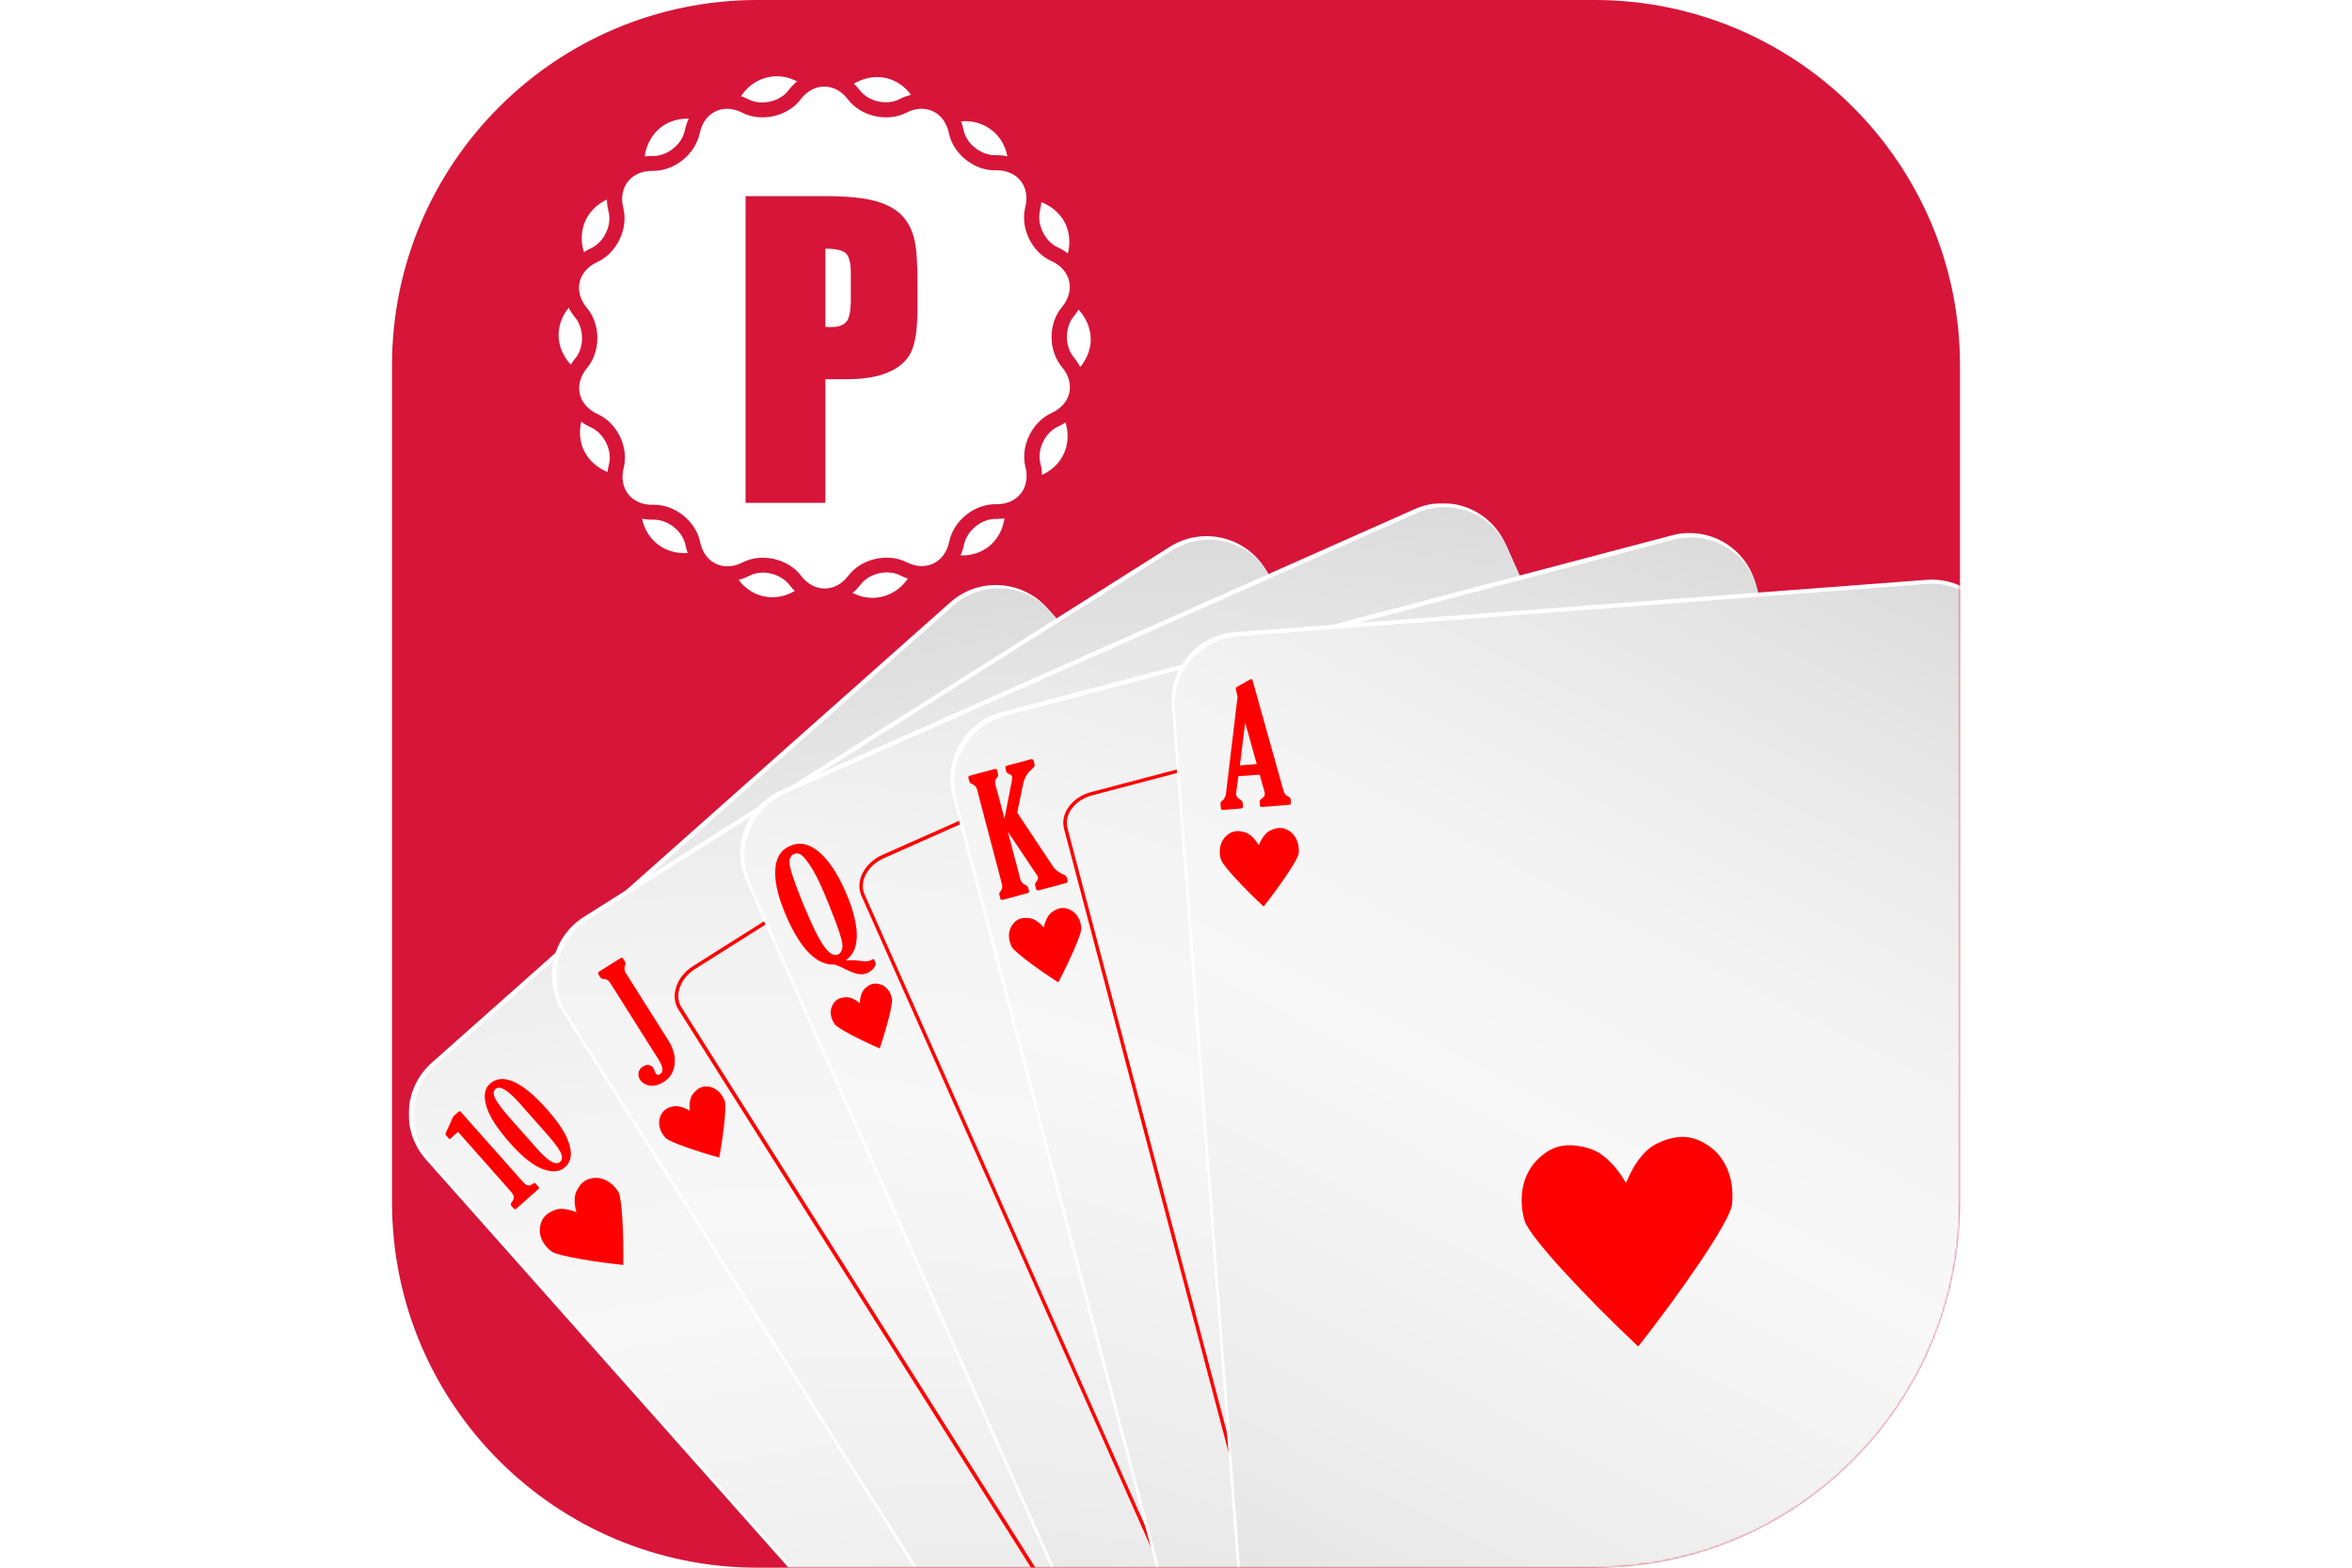 <?xml version="1.0" encoding="utf-8"?>
<!-- Generator: Adobe Illustrator 26.5.0, SVG Export Plug-In . SVG Version: 6.00 Build 0)  -->
<svg xmlns="http://www.w3.org/2000/svg" xmlns:xlink="http://www.w3.org/1999/xlink" version="1.1" id="Слой_1" x="0px" y="0px" viewBox="0 0 800 800" style="enable-background:new 0 0 800 800;" xml:space="preserve" width="150" height="100">
<style type="text/css">
	.st0{fill:#D61539;}
	.st1{filter:url(#Adobe_OpacityMaskFilter);}
	.st2{fill:#FFFFFF;}
	.st3{mask:url(#SVGID_1_);}
	.st4{fill:url(#SVGID_00000128448055904114842060000007462217107320380332_);}
	.st5{fill:#FF0000;}
	.st6{opacity:0.5;}
	.st7{fill:#5B5B5B;}
	.st8{fill:url(#SVGID_00000147914512267749250230000011665082235023073983_);}
	.st9{fill:#626262;}
	.st10{fill:url(#SVGID_00000090992321762412679850000005445751965884049807_);}
	.st11{fill:url(#SVGID_00000000913546971016054980000003987543396628612494_);}
	.st12{fill:url(#SVGID_00000080189048263897454920000017802381612620674997_);}
	.st13{clip-path:url(#SVGID_00000026854146234039554560000015916117631787294861_);}
</style>
<path class="st0" d="M613.5,800h-427C83.5,800,0,716.5,0,613.5v-427C0,83.5,83.5,0,186.5,0h426.9C716.5,0,800,83.5,800,186.5v426.9  C800,716.5,716.5,800,613.5,800z"/>
<defs>
	<filter id="Adobe_OpacityMaskFilter" filterUnits="userSpaceOnUse" x="8.5" y="256.8" width="856" height="781">
		<feColorMatrix type="matrix" values="1 0 0 0 0  0 1 0 0 0  0 0 1 0 0  0 0 0 1 0"/>
	</filter>
</defs>
<mask maskUnits="userSpaceOnUse" x="8.5" y="256.8" width="856" height="781" id="SVGID_1_">
	<g class="st1">
		<path class="st2" d="M613.5,800h-427C83.5,800,0,716.5,0,613.5v-427C0,83.5,83.5,0,186.5,0h426.9C716.5,0,800,83.5,800,186.5    v426.9C800,716.5,716.5,800,613.5,800z"/>
	</g>
</mask>
<g class="st3">
	<g>
		<g>
			<g>
				<g>
					<path class="st2" d="M719.9,744.5c12.9,14.5,11.5,36.7-2.9,49.5l-264.5,234.9c-14.5,12.9-36.7,11.6-49.5-2.9L17.4,591.8       c-12.9-14.5-11.6-36.6,2.9-49.5l264.5-234.9c14.5-12.9,36.7-11.5,49.5,2.9L719.9,744.5z"/>
					
						<linearGradient id="SVGID_00000101793904265506241240000000029378073193432193_" gradientUnits="userSpaceOnUse" x1="85.58" y1="-98.654" x2="489.797" y2="558.689" gradientTransform="matrix(0.748 -0.664 -0.664 -0.748 307.596 1031.852)">
						<stop offset="0" style="stop-color:#D9D9D9"/>
						<stop offset="0.287" style="stop-color:#ECECEC"/>
						<stop offset="0.543" style="stop-color:#F8F8F8"/>
						<stop offset="0.703" style="stop-color:#F3F3F3"/>
						<stop offset="0.883" style="stop-color:#E6E6E6"/>
						<stop offset="1" style="stop-color:#D9D9D9"/>
					</linearGradient>
					<path style="fill:url(#SVGID_00000101793904265506241240000000029378073193432193_);" d="M720,744.6       c12.8,14.4,11.5,36.5-2.9,49.3L453.5,1028c-14.4,12.8-36.5,11.5-49.3-3L19.8,592.4C7,577.9,8.3,555.8,22.8,543l263.6-234       c14.4-12.8,36.5-11.5,49.3,2.9L720,744.6z"/>
					<g>
						<g>
							<path class="st5" d="M650.6,756.8c-1-1.1-1.9-1.7-2.7-1.8s-1.7,0.1-2.7,0.7c-0.8,0.5-1.4,0.5-1.9-0.1l-1.3-1.4         c-0.3-0.4-0.3-0.8,0.1-1.2l11.3-10c0.4-0.3,0.7-0.3,1.1,0.1l1.4,1.6c0.4,0.4,0.4,0.9-0.1,1.4c-0.9,0.9-1.3,1.8-1.2,2.6         s0.7,1.8,1.7,2.9L688,787c0.4,0.4,0.3,0.8-0.1,1.1l-2.1,1.8c-0.4,0.3-1,0.6-1.8,0.9l-7.9,2.5c-0.4,0.1-0.8,0-1.1-0.3         l-1.4-1.6c-0.3-0.3-0.3-0.6,0.1-0.9l3.8-3.4L650.6,756.8z"/>
							<path class="st5" d="M692.4,774.5c-5-2.1-10.8-6.8-17.5-14.4c-6-6.8-9.7-12.7-11-17.9c-1.3-5.1-0.6-8.9,2.2-11.4         c2.9-2.6,6.8-2.9,11.7-0.8c4.9,2.1,10.4,6.7,16.8,13.8c6.2,7,10.2,13.1,11.8,18.3c1.6,5.1,0.8,9.1-2.4,11.9         C701.2,776.3,697.3,776.5,692.4,774.5z M682.7,743.1c-4.4-4.9-7.5-8-9.5-9.2s-3.6-1.3-4.7-0.3c-2.2,1.9-0.4,6,5.2,12.4         l14.7,16.6c2.8,3.2,5.4,5.6,7.7,7.4c2.3,1.7,4.1,2,5.4,0.9c2.2-1.9,0.2-6.3-5.9-13.2L682.7,743.1z"/>
						</g>
						<g>
							<path class="st5" d="M662.4,715.3c-0.8,4-2.8,6.4-7.4,8.2c-4.7,1.8-10.9-1.1-10.9-1.1v0.1H644c0,0,2.1,6.6-0.2,11s-5,6-9,6.3         c-5.4,0.4-9.8-3.1-12.3-7.3c-1.8-3.5-2.7-21.6-2.5-37h0.1v-0.1c15.3,1.5,33.1,4.5,36.4,6.8         C660.5,705.2,663.4,710,662.4,715.3z"/>
						</g>
					</g>
					<g>
						<g>
							<path class="st5" d="M33.7,577.6l-3.8,3.4c-0.3,0.3-0.7,0.3-0.9,0l-1.4-1.6c-0.3-0.3-0.4-0.7-0.2-1.1l3.4-7.6         c0.3-0.8,0.7-1.3,1.1-1.6l2.1-1.8c0.4-0.3,0.8-0.3,1.1,0.1l31.5,35.5c1,1.2,1.9,1.9,2.7,2c0.8,0.2,1.7-0.1,2.7-0.9         c0.6-0.4,1-0.4,1.4,0.1l1.4,1.6c0.3,0.4,0.3,0.7-0.1,1.1l-11.3,10c-0.4,0.4-0.8,0.4-1.2,0l-1.3-1.4c-0.5-0.5-0.4-1.1,0.2-1.9         c0.7-0.9,1.1-1.8,1-2.6c0-0.8-0.5-1.7-1.5-2.9L33.7,577.6z"/>
							<path class="st5" d="M50,553c3.2-2.8,7.2-3.1,12.1-1c4.9,2.2,10.5,6.8,16.7,13.8c6.4,7.1,10.3,13.2,11.7,18.3         c1.5,5,0.8,8.9-2.2,11.5c-2.8,2.5-6.7,2.8-11.6,0.9c-4.9-1.9-10.4-6.3-16.4-13.1c-6.7-7.6-10.8-13.9-12.2-19.1         C46.6,559.2,47.3,555.4,50,553z M65.2,563.1c-6.1-6.9-10.2-9.3-12.4-7.4c-1.3,1.2-1.2,3,0.2,5.5c1.5,2.5,3.6,5.3,6.4,8.5         l14.7,16.6c5.6,6.3,9.5,8.6,11.7,6.6c1.1-1,1.2-2.6,0.3-4.7c-1-2.1-3.6-5.6-8-10.5L65.2,563.1z"/>
						</g>
						<g>
							<path class="st5" d="M103.3,601.1c-4,0.3-6.7,2-9,6.4c-2.4,4.4-0.2,11-0.2,11H94v0.1c0,0-6.3-2.9-11-1.1         c-4.6,1.8-6.6,4.2-7.4,8.2c-1,5.3,1.9,10.1,5.9,13c3.3,2.2,21.1,5.2,36.4,6.8v-0.1h0.1c0.2-15.4-0.6-33.4-2.4-37         C113.1,604.2,108.7,600.8,103.3,601.1z"/>
						</g>
					</g>
					<g>
						<path class="st5" d="M370.7,604.6c-9.4,0.7-15.6,4.6-21,14.7c-5.5,10.3-0.6,25.6-0.6,25.6s-0.1,0-0.3,0c0,0.2,0,0.3,0,0.3        s-14.6-6.7-25.5-2.5c-10.7,4.2-15.4,9.9-17.1,19.1c-2.3,12.3,4.5,23.5,13.6,30.3c7.7,5.2,49.1,12.1,84.7,15.8c0,0,0-0.2,0-0.3        c0.1,0,0.2,0,0.2,0c0.6-35.8-1.4-77.7-5.6-86C393.5,611.8,383.3,603.7,370.7,604.6z"/>
					</g>
				</g>
			</g>
			<g>
				<g>
					<g class="st6">
						<path class="st7" d="M750.5,778.7c10.2,16.2,5.5,37.5-10.6,47.6L446,1012c-16.1,10.2-37.4,5.3-47.6-10.9l-306-484.5        C82.2,500.5,87,479.1,103,469l293.8-185.6c16.1-10.2,37.4-5.3,47.6,10.9L750.5,778.7z"/>
					</g>
				</g>
				<g>
					<path class="st2" d="M755.4,780.9c10.4,16.4,5.5,38-10.9,48.4l-299,188.9c-16.4,10.3-38.1,5.4-48.4-10.9L87,516.3       c-10.3-16.4-5.5-38.1,10.9-48.4l299-188.9c16.4-10.3,38-5.4,48.4,10.9L755.4,780.9z"/>
					
						<linearGradient id="SVGID_00000152265770400053595400000013483300312531619474_" gradientUnits="userSpaceOnUse" x1="149.907" y1="-125.103" x2="554.081" y2="532.171" gradientTransform="matrix(0.846 -0.534 -0.534 -0.846 233.501 1009.594)">
						<stop offset="0" style="stop-color:#D9D9D9"/>
						<stop offset="0.287" style="stop-color:#ECECEC"/>
						<stop offset="0.543" style="stop-color:#F8F8F8"/>
						<stop offset="0.703" style="stop-color:#F3F3F3"/>
						<stop offset="0.883" style="stop-color:#E6E6E6"/>
						<stop offset="1" style="stop-color:#D9D9D9"/>
					</linearGradient>
					<path style="fill:url(#SVGID_00000152265770400053595400000013483300312531619474_);" d="M755.5,781       c10.3,16.3,5.4,37.9-10.9,48.2l-298,188.2c-16.3,10.3-37.9,5.4-48.2-10.9L89.3,517.3c-10.3-16.3-5.4-37.9,10.9-48.2l298-188.3       c16.3-10.3,37.9-5.4,48.2,10.9L755.5,781z"/>
					<g>
						<path class="st5" d="M135.5,539.9l-24.3-38.5c-0.8-1.2-1.8-1.8-3.1-1.8c-0.8,0-1.4-0.3-1.8-0.9l-1-1.5c-0.3-0.5-0.2-1,0.4-1.4        l11-6.9c0.5-0.3,0.9-0.2,1.2,0.3l1,1.6c0.3,0.5,0.3,1.2,0,2c-0.5,1.2-0.4,2.4,0.3,3.6l21.6,34.2c2.8,4.4,3.9,8.6,3.4,12.6        s-2.4,7-5.7,9c-2.4,1.5-4.8,2.1-7,1.8c-2.2-0.4-3.9-1.4-5-3.1c-0.7-1.1-0.9-2.3-0.7-3.6c0.3-1.3,1-2.3,2.3-3.1        c1-0.6,2-0.9,3-0.7s1.8,0.7,2.3,1.6c0.2,0.4,0.5,0.9,0.7,1.7c0.2,0.4,0.3,0.7,0.4,0.9c0.6,0.9,1.4,1.1,2.3,0.4        C138.8,546.9,138.3,544.2,135.5,539.9z"/>
						<g>
							<path class="st5" d="M161.3,554.5c-3.1-0.3-5.4,0.7-7.8,3.8c-2.4,3.1-1.6,8.4-1.6,8.4h-0.1v0.1c0,0-4.5-3-8.3-2.2         s-5.6,2.4-6.7,5.4c-1.4,4,0.2,8,2.9,10.8c2.3,2.1,15.6,6.7,27.2,9.9v-0.1h0.1c2.1-11.8,3.8-25.9,2.8-28.8         C168.4,558.2,165.5,554.9,161.3,554.5z"/>
						</g>
					</g>
					<g>
						<path class="st5" d="M702.9,753.8c-1,0.6-1.2,1.4-0.6,2.3c0.1,0.2,0.3,0.4,0.6,0.7c0.6,0.6,0.9,1,1.2,1.4        c0.6,0.9,0.7,1.8,0.4,2.8s-0.9,1.8-1.9,2.4c-1.2,0.8-2.5,1-3.8,0.7s-2.2-1-3-2.1c-1.1-1.7-1.3-3.6-0.7-5.8        c0.6-2.1,2.2-4,4.6-5.5c3.2-2,6.8-2.5,10.6-1.3s7.1,4,9.9,8.4l21.6,34.2c0.8,1.2,1.8,1.8,3.1,1.8c0.8,0.1,1.4,0.3,1.8,0.9        l1,1.6c0.3,0.5,0.2,0.9-0.3,1.2l-11,6.9c-0.6,0.4-1.1,0.3-1.4-0.2l-1-1.6c-0.4-0.6-0.4-1.2,0-2c0.5-1.2,0.4-2.4-0.3-3.6        l-24.3-38.5C706.7,754.4,704.5,752.8,702.9,753.8z"/>
						<g>
							<path class="st5" d="M707.3,729.2c-1.1,2.9-2.9,4.6-6.7,5.4c-3.8,0.8-8.3-2.2-8.3-2.2s0,0,0,0.1h-0.1c0,0,0.8,5.4-1.6,8.5         c-2.3,3.1-4.6,4-7.8,3.8c-4.2-0.4-7.2-3.6-8.5-7.2c-0.9-3,0.7-17,2.8-28.8h0.1v-0.1c11.6,3.2,24.9,7.7,27.2,9.9         C707.1,721.2,708.7,725.2,707.3,729.2z"/>
						</g>
					</g>
					<g>
						<path class="st5" d="M433.6,586.2c-9.3-0.9-16.1,2-23.1,11.1c-7.1,9.3-4.7,25.2-4.7,25.2s-0.1,0-0.3-0.1c0,0.2,0,0.3,0,0.3        s-13.3-9-24.7-6.6c-11.3,2.4-16.8,7.3-20,16.1c-4.3,11.8,0.6,23.9,8.5,32.1c6.8,6.4,46.5,19.9,81,29.4c0-0.1,0-0.2,0-0.2        c0.1-0.1,0.2,0,0.3,0c6.3-35.2,11.2-77,8.3-85.8C454.9,597,446.1,587.4,433.6,586.2z"/>
					</g>
				</g>
				<g>
					<path class="st5" d="M688.7,804.2L446.7,957c-8.4,5.3-18.8,4.1-23.2-2.7L146.1,515.1c-4.3-6.8-1-16.8,7.5-22.1l242-152.8       c8.4-5.3,18.8-4.1,23.2,2.7l277.4,439.2C700.6,789,697.2,798.9,688.7,804.2z M154.6,494.5c-7.6,4.8-10.7,13.6-6.9,19.6       l277.4,439.2c3.8,6,13.1,7,20.7,2.2l242-152.9c7.6-4.8,10.7-13.6,6.9-19.6L417.3,343.9c-3.8-6-13.1-7-20.7-2.2L154.6,494.5z"/>
				</g>
			</g>
			<g>
				<g>
					<g class="st6">
						<path class="st9" d="M801.1,809.7c7.8,17.6,0.1,38.2-17.3,45.9L466.2,996.7c-17.4,7.7-37.8-0.3-45.6-18L185.9,450.3        c-7.8-17.6-0.1-38.2,17.3-45.9l317.6-141.1c17.4-7.7,37.8,0.3,45.6,18L801.1,809.7z"/>
					</g>
				</g>
				<g>
					<path class="st2" d="M803.8,808.4c7.9,17.7-0.1,38.4-17.8,46.3L462.7,998.3c-17.7,7.9-38.4-0.1-46.3-17.8L180.7,449.7       c-7.9-17.7,0.1-38.4,17.8-46.3l323.3-143.6c17.7-7.9,38.4,0.1,46.3,17.8L803.8,808.4z"/>
					
						<linearGradient id="SVGID_00000127037586449731563850000004389612259464513962_" gradientUnits="userSpaceOnUse" x1="232.021" y1="-135.737" x2="636.22" y2="521.578" gradientTransform="matrix(0.914 -0.406 -0.406 -0.914 174.921 982.635)">
						<stop offset="0" style="stop-color:#D9D9D9"/>
						<stop offset="0.287" style="stop-color:#ECECEC"/>
						<stop offset="0.543" style="stop-color:#F8F8F8"/>
						<stop offset="0.703" style="stop-color:#F3F3F3"/>
						<stop offset="0.883" style="stop-color:#E6E6E6"/>
						<stop offset="1" style="stop-color:#D9D9D9"/>
					</linearGradient>
					<path style="fill:url(#SVGID_00000127037586449731563850000004389612259464513962_);" d="M803.9,808.5       c7.8,17.6-0.1,38.3-17.8,46.2L463.9,997.8c-17.6,7.8-38.3-0.1-46.1-17.8L182.9,451.1c-7.8-17.6,0.1-38.3,17.8-46.2l322.2-143.1       c17.6-7.8,38.3,0.1,46.2,17.8L803.9,808.5z"/>
					<g>
						<path class="st5" d="M756,764.2c1.2-3.9,2.9-6.4,5.3-7.5c1.4-0.6,2.8-0.8,4.2-0.7c1.5,0.1,2.3,0.5,2.6,1.1l0.7,1.6        c0.1,0.3,0,0.5-0.2,0.6c-0.1,0-0.2,0.1-0.5,0.2c-0.5,0.1-0.8,0.3-1,0.4c-1.1,0.5-2.2,1.5-3.2,3.2c-1.5,2.3-3.2,4.4-5.1,6.1        c2.2-0.4,4.2-0.4,6.1,0.1c1.9,0.5,4,1.6,6.2,3.5c2.2,1.8,4.5,4.5,6.9,7.9c2.3,3.4,4.6,7.6,6.8,12.6c4.1,9.3,6,17.1,5.7,23.4        c-0.3,6.4-2.8,10.6-7.7,12.8c-4.8,2.1-9.7,1.2-14.6-3c-4.9-4.1-9.5-10.9-13.7-20.4c-7.3-16.4-7.8-27.8-1.4-34.1        C753.9,770.8,754.8,768.2,756,764.2z M756.2,780.4c0.4,3.4,2.2,8.6,5.3,15.6c2.5,5.6,5.1,11,7.7,16.1        c2.6,5.1,4.6,8.5,5.8,10.1s2.3,2.6,3.4,3c1,0.4,2,0.3,2.9-0.1c1.1-0.5,1.8-1.3,2.1-2.5s0-3.5-0.7-6.9        c-0.8-3.4-2.3-7.5-4.4-12.4c-2.4-5.4-5.2-11.2-8.5-17.5c-3.3-6.2-5.7-9.9-7.2-10.9c-1.6-1-2.9-1.3-4-0.8        C756.5,774.9,755.8,777,756.2,780.4z"/>
						<g>
							<path class="st5" d="M761.2,748.4c-1.3,2.5-3.2,3.7-6.6,3.9c-3.5,0.2-7.1-3-7.1-3v0.1l-0.1-0.1c0,0,0,4.9-2.5,7.3         c-2.5,2.4-4.6,3-7.4,2.3c-3.7-0.9-5.9-4.2-6.6-7.5c-0.5-2.7,2.8-15,6.2-25.2h0.1v-0.1c9.9,4.3,21.1,10.1,22.9,12.3         C762.1,741.3,763,745.1,761.2,748.4z"/>
						</g>
					</g>
					<g>
						<path class="st5" d="M225.8,492.2c-8.9,0.5-17-7.5-24.3-23.9c-4.2-9.5-6.2-17.4-6-23.8s2.7-10.7,7.5-12.8        c4.9-2.2,9.8-1.2,14.7,2.9s9.4,10.7,13.5,20c2.2,5,3.8,9.5,4.7,13.5c1,4,1.4,7.5,1.2,10.4c-0.1,2.9-0.7,5.2-1.6,7        c-0.9,1.8-2.3,3.3-4,4.6c2.5-0.2,5.2-0.1,7.9,0.3c1.9,0.3,3.4,0.2,4.5-0.2c0.2-0.1,0.6-0.3,1-0.5c0.2-0.1,0.4-0.2,0.4-0.2        c0.4-0.1,0.6-0.1,0.7,0.2l0.7,1.6c0.3,0.7,0,1.6-0.9,2.7s-2,2-3.4,2.6c-2.4,1-5.4,0.7-9.1-1.1        C229.7,493.7,227.1,492.6,225.8,492.2z M227.7,487c1.1-0.5,1.8-1.7,2.1-3.5s-0.8-6.1-3.3-12.7s-4.9-12.6-7.3-18        c-2.2-4.9-4.2-8.7-6.2-11.6s-3.5-4.6-4.6-5.2s-2.2-0.7-3.3-0.2c-0.9,0.4-1.6,1.1-2,2.1s-0.4,2.5,0,4.5s1.6,5.7,3.6,11        c2,5.4,4.3,10.9,6.8,16.5c3.1,7,5.8,11.8,8,14.4C223.8,487,225.8,487.9,227.7,487z"/>
						<g>
							<path class="st5" d="M248.6,502.2c-2.7-0.7-4.9-0.1-7.4,2.3s-2.5,7.3-2.5,7.3h-0.1v0.1c0,0-3.6-3.3-7.1-3         c-3.5,0.2-5.3,1.4-6.7,3.9c-1.8,3.3-0.9,7.1,1.1,9.9c1.7,2.2,13,8,22.9,12.3v-0.1h0.1c3.4-10.2,6.7-22.5,6.2-25.2         C254.5,506.3,252.3,503,248.6,502.2z"/>
						</g>
					</g>
					<g>
						<path class="st5" d="M513.6,569.1c-9.1-2.2-16.2-0.4-24.5,7.7c-8.4,8.1-8.3,24.2-8.3,24.2s-0.1-0.1-0.3-0.2        c0,0.2-0.1,0.3-0.1,0.3s-11.9-10.9-23.5-10.1c-11.5,0.7-17.6,4.8-22.1,13c-6,11.1-2.9,23.7,3.8,33        c5.8,7.3,43.1,26.4,75.9,40.8l0.1-0.3c0.1,0,0.2,0.1,0.3,0.1c11.3-33.9,22.2-74.5,20.7-83.7        C533.1,582.9,525.8,572.1,513.6,569.1z"/>
					</g>
				</g>
				<g>
					<path class="st5" d="M734.4,821.8L472.9,938c-9.1,4.1-19.2,1.3-22.5-6.1L239.5,457.1c-3.3-7.4,1.5-16.7,10.6-20.8l261.6-116.2       c9.1-4.1,19.2-1.3,22.5,6.1L745,801.1C748.3,808.4,743.6,817.8,734.4,821.8z M250.8,438c-8.2,3.7-12.6,11.9-9.7,18.4L452,931.2       c2.9,6.5,11.9,8.8,20.1,5.2l261.6-116.2c8.2-3.7,12.6-11.9,9.7-18.4L532.5,327c-2.9-6.5-11.9-8.8-20.2-5.2L250.8,438z"/>
				</g>
			</g>
			<g>
				<g>
					<g class="st6">
						<path class="st9" d="M840.4,860c4.9,18.6-6,37.6-24.3,42.4l-335.2,88.4c-18.3,4.8-37.2-6.3-42.1-24.9L291.7,408.2        c-4.9-18.6,6-37.6,24.3-42.4l335.2-88.4c18.3-4.8,37.2,6.3,42.1,24.9L840.4,860z"/>
					</g>
				</g>
				<g>
					<path class="st2" d="M844,859.8c4.9,18.7-6.2,37.9-25,42.9l-342,90.2c-18.7,4.9-37.9-6.2-42.8-25L286,406.3       c-4.9-18.7,6.2-37.9,25-42.9l342-90.2c18.7-5,37.9,6.2,42.8,25L844,859.8z"/>
					
						<linearGradient id="SVGID_00000136370574821535291770000005135735156914032545_" gradientUnits="userSpaceOnUse" x1="317.894" y1="-155.99" x2="722.103" y2="501.34" gradientTransform="matrix(0.967 -0.255 -0.255 -0.967 107.145 933.73)">
						<stop offset="0" style="stop-color:#D9D9D9"/>
						<stop offset="0.287" style="stop-color:#ECECEC"/>
						<stop offset="0.543" style="stop-color:#F8F8F8"/>
						<stop offset="0.703" style="stop-color:#F3F3F3"/>
						<stop offset="0.883" style="stop-color:#E6E6E6"/>
						<stop offset="1" style="stop-color:#D9D9D9"/>
					</linearGradient>
					<path style="fill:url(#SVGID_00000136370574821535291770000005135735156914032545_);" d="M844,859.9       c4.9,18.7-6.2,37.8-24.9,42.7l-340.8,89.9c-18.7,4.9-37.8-6.2-42.7-24.9L288,408c-4.9-18.7,6.2-37.8,24.9-42.7l340.9-89.9       c18.7-4.9,37.8,6.2,42.7,24.9L844,859.9z"/>
					<g>
						<path class="st5" d="M812.7,870.1c0.4,1.4,1.1,2.3,2.4,2.7c0.8,0.3,1.3,0.8,1.5,1.4l0.5,1.9c0.1,0.6-0.1,0.9-0.7,1.1        l-12.7,3.3c-0.7,0.2-1.1,0-1.3-0.7l-0.5-1.8c-0.2-0.6,0-1.3,0.6-2c0.9-1,1.1-2.2,0.7-3.6l-12.7-48.3c-0.4-1.4-1.2-2.3-2.4-2.8        c-0.8-0.3-1.3-0.7-1.5-1.3l-0.5-1.9c-0.2-0.6,0.1-0.9,0.7-1.1l12.7-3.3c0.7-0.2,1.1,0,1.3,0.6l0.5,1.8        c0.2,0.6-0.1,1.2-0.6,1.9c-0.8,1-1.1,2.2-0.7,3.6l6.4,24.3l2-26.5c0-0.5,0-1-0.1-1.3c-0.2-0.6-0.9-1.1-2.1-1.6        c-0.7-0.3-1.1-0.8-1.3-1.5l-0.3-1.3c-0.2-0.8,0.1-1.3,1-1.6l13.5-3.6c0.8-0.2,1.4,0.1,1.6,0.8l0.4,1.3        c0.2,0.7-0.1,1.5-0.8,2.5c-1.5,1.9-2.4,4-2.6,6.5l-2.3,32.4l9.8,11.2c2.1,2.4,4.7,3.9,7.9,4.5c0.8,0.2,1.4,0.3,1.7,0.5        c0.3,0.1,0.5,0.5,0.6,1l0.4,1.6c0.2,0.7-0.1,1.2-1,1.4l-12,3.2c-0.7,0.2-1.2-0.1-1.4-0.8L821,873c-0.2-0.6,0.1-1.2,0.6-1.9        c0.6-0.7,0.8-1.2,0.7-1.6c-0.1-0.6-0.5-1.2-1-1.7l-13-15.2L812.7,870.1z"/>
						<g>
							<path class="st5" d="M814.1,796.1c-2,2.6-4.3,3.6-8.3,3.2c-4-0.4-7.5-4.7-7.5-4.7v0.1l-0.1-0.1c0,0-0.9,5.5-4.2,7.8         s-5.8,2.5-8.8,1.3c-4-1.7-5.9-5.8-6.1-9.7c0-3.2,5.9-16.5,11.7-27.4l0.1,0.1v-0.1c10.4,6.7,22.1,15.3,23.7,18.1         C816.4,788.2,816.7,792.7,814.1,796.1z"/>
						</g>
					</g>
					<g>
						<path class="st5" d="M312.5,417.7l3.8-19.6c0.1-0.7,0.1-1.4,0-2c-0.1-0.4-0.6-0.8-1.4-1.1c-0.9-0.3-1.3-0.8-1.5-1.3l-0.4-1.6        c-0.2-0.7,0.1-1.2,0.8-1.4l12-3.2c0.9-0.2,1.4,0,1.6,0.8l0.4,1.6c0.1,0.5,0.1,0.9,0,1.2c-0.2,0.3-0.6,0.7-1.2,1.3        c-2.5,2.1-4,4.7-4.6,7.7l-3,14.6l18,27.1c1.4,2.1,3.2,3.5,5.4,4.4c1.1,0.4,1.8,1,1.9,1.7l0.4,1.3c0.2,0.8-0.1,1.3-1,1.5        l-13.6,3.6c-0.9,0.2-1.4-0.1-1.6-0.9l-0.3-1.3c-0.2-0.7-0.1-1.4,0.4-2c0.8-1,1.2-1.9,1-2.4c-0.1-0.4-0.3-0.8-0.6-1.2        l-14.8-22.1l6.4,24.3c0.4,1.4,1.2,2.3,2.4,2.8c0.8,0.3,1.3,0.8,1.5,1.3l0.5,1.8c0.2,0.6-0.1,1-0.8,1.2l-12.7,3.4        c-0.6,0.1-1,0-1.1-0.6l-0.5-1.9c-0.2-0.6,0-1.3,0.6-1.9c0.8-1,1.1-2.2,0.7-3.6l-12.7-48.3c-0.4-1.4-1.2-2.3-2.4-2.7        c-0.8-0.3-1.3-0.8-1.5-1.4l-0.5-1.8c-0.2-0.6,0.1-1,0.8-1.2l12.7-3.4c0.6-0.1,1,0,1.1,0.6l0.5,1.9c0.2,0.6,0,1.3-0.6,2        c-0.9,1-1.1,2.2-0.7,3.6L312.5,417.7z"/>
						<g>
							<path class="st5" d="M345.6,464.1c-3-1.3-5.5-1-8.8,1.3s-4.2,7.8-4.2,7.8l-0.1-0.1l-0.1,0.1c0,0-3.4-4.4-7.5-4.7         c-4-0.4-6.3,0.6-8.2,3.2c-2.7,3.4-2.3,7.9-0.5,11.5c1.6,2.8,13.3,11.4,23.7,18.1v-0.1h0.1c5.7-10.9,11.7-24.2,11.7-27.4         C351.5,469.8,349.6,465.7,345.6,464.1z"/>
						</g>
					</g>
					<g>
						<path class="st5" d="M595.6,577.2c-8.7-3.6-16-3-25.4,3.7c-9.5,6.7-12,22.6-12,22.6s-0.1-0.1-0.2-0.2        c-0.1,0.2-0.1,0.3-0.1,0.3s-10-12.6-21.6-13.7c-11.5-1.1-18.2,1.9-23.9,9.3c-7.7,9.9-6.6,23-1.6,33.2        c4.5,8.1,38.4,33,68.4,52.4c0.1-0.1,0.1-0.2,0.1-0.2l0.2,0.2c16.6-31.7,33.8-70.1,33.7-79.3        C612.7,594,607.2,582.1,595.6,577.2z"/>
					</g>
				</g>
				<g>
					<path class="st5" d="M773.4,861.9l-276.8,73c-9.6,2.5-19.2-1.7-21.2-9.6L342.9,423c-2.1-7.8,4.1-16.3,13.8-18.8l276.8-73       c9.7-2.5,19.2,1.7,21.3,9.6l132.4,502.3C789.2,850.9,783,859.4,773.4,861.9z M357.1,405.9c-8.7,2.3-14.3,9.8-12.5,16.6       l132.5,502.3c1.8,6.9,10.4,10.6,19.1,8.3l276.8-73c8.7-2.3,14.3-9.8,12.5-16.7L652.9,341.2c-1.8-6.9-10.4-10.6-19.1-8.3       L357.1,405.9z"/>
				</g>
			</g>
			<g>
				<g>
					<g class="st6">
						<path class="st9" d="M860.7,905.7c1.4,19.2-12.7,35.9-31.6,37.3l-345.8,26.2c-18.9,1.4-35.4-13-36.9-32.2l-43.6-575.3        c-1.5-19.2,12.7-35.9,31.6-37.3l345.8-26.2c18.9-1.4,35.4,13,36.9,32.2L860.7,905.7z"/>
					</g>
				</g>
				<g>
					<path class="st2" d="M864.4,907.2c1.5,19.3-13,36.2-32.3,37.6l-352.7,26.8c-19.3,1.5-36.2-13-37.6-32.3l-43.9-579.1       c-1.5-19.3,13-36.2,32.3-37.6l352.7-26.7c19.3-1.5,36.2,13,37.6,32.3L864.4,907.2z"/>
					
						<linearGradient id="SVGID_00000119833289437918605340000007605708951777713292_" gradientUnits="userSpaceOnUse" x1="406.226" y1="-150.796" x2="810.433" y2="506.532" gradientTransform="matrix(0.997 -7.562527e-02 -7.562527e-02 -0.997 38.635 858.431)">
						<stop offset="0" style="stop-color:#D9D9D9"/>
						<stop offset="0.287" style="stop-color:#ECECEC"/>
						<stop offset="0.543" style="stop-color:#F8F8F8"/>
						<stop offset="0.703" style="stop-color:#F3F3F3"/>
						<stop offset="0.883" style="stop-color:#E6E6E6"/>
						<stop offset="1" style="stop-color:#D9D9D9"/>
					</linearGradient>
					<path style="fill:url(#SVGID_00000119833289437918605340000007605708951777713292_);" d="M864.4,907.4       c1.4,19.3-13,36-32.2,37.5l-351.5,26.6c-19.2,1.5-36-13-37.5-32.2l-43.8-577.1c-1.5-19.2,13-36,32.2-37.5L783.1,298       c19.2-1.5,36,13,37.5,32.2L864.4,907.4z"/>
					<g>
						<path class="st5" d="M804.2,866.8c-0.5-1.7-1.3-2.8-2.5-3.4c-0.6-0.3-1-0.8-1-1.3l-0.2-2.2c-0.1-0.7,0.4-1,1.4-1.1l8.7-0.6        c0.8-0.1,1.2,0.2,1.3,0.9l0.1,1.8c0,0.5-0.3,1.1-1.1,1.8c-1.2,1.1-1.7,2.1-1.7,2.9c0,0.2,0.1,0.4,0.2,0.8l2.4,8.3l10.9-0.8        l1.1-8.9c0-0.4,0-0.7,0-1c-0.1-1-0.7-1.7-1.8-2.3c-0.9-0.4-1.4-0.9-1.5-1.5l-0.1-1.8c-0.1-0.7,0.3-1,1-1.1l13.9-1.1        c0.5,0,0.8,0.3,0.9,1l0.1,1.8c0,0.5-0.3,1-0.9,1.4c-0.8,0.6-1.3,1.1-1.6,1.5c-0.3,0.5-0.4,1.2-0.6,2.3l-7,57.5        c-0.1,0.5-0.3,0.8-0.7,0.8c-0.1,0-0.3,0-0.4-0.1l-7.3-2.8c-0.4-0.2-0.6-0.4-0.7-0.7c0-0.1,0-0.6,0.1-1.6l0.2-2.9L804.2,866.8z         M822.1,879.3l-8.7,0.7l6,21.1L822.1,879.3z"/>
						<g>
							<path class="st5" d="M833.4,842.9c-2.6,2.3-5.3,3-9.5,1.8s-7-6.5-7-6.5l-0.1,0.1l-0.1-0.1c0,0-2,5.7-6,7.5         c-3.9,1.8-6.7,1.5-9.6-0.4c-3.9-2.6-5.2-7.3-4.6-11.6c0.6-3.4,9.5-16.4,17.8-27l0.1,0.1v-0.1c9.8,9.2,20.6,20.6,21.7,23.9         C837.4,834.9,836.9,839.8,833.4,842.9z"/>
						</g>
					</g>
					<g>
						<path class="st5" d="M431.4,355.6l-0.6-2.8c-0.2-0.9-0.3-1.4-0.3-1.5c0-0.3,0.2-0.5,0.6-0.8l6.8-3.8c0.1-0.1,0.2-0.1,0.4-0.1        c0.4,0,0.7,0.2,0.8,0.7l15.6,55.7c0.3,1,0.6,1.7,0.9,2.2c0.3,0.4,0.9,0.9,1.8,1.3c0.7,0.3,1,0.8,1.1,1.3l0.1,1.8        c0,0.7-0.2,1-0.7,1.1l-13.9,1.1c-0.7,0.1-1.2-0.2-1.2-0.9l-0.1-1.8c-0.1-0.6,0.4-1.2,1.2-1.7c1-0.7,1.5-1.5,1.4-2.5        c0-0.3-0.1-0.6-0.2-1l-2.4-8.6l-10.9,0.8l-1.1,8.5c-0.1,0.4-0.1,0.6-0.1,0.8c0.1,0.8,0.8,1.7,2.1,2.6c0.9,0.6,1.3,1.2,1.3,1.7        l0.2,1.8c0,0.7-0.3,1-1.1,1.1l-8.7,0.7c-1,0.1-1.5-0.2-1.5-0.9l-0.2-2.2c-0.1-0.6,0.2-1.1,0.8-1.5c1.1-0.8,1.7-2,2-3.7        L431.4,355.6z M435.3,368.8l-2.7,21.8l8.6-0.7L435.3,368.8z"/>
						<g>
							<path class="st5" d="M457.9,424.1c-2.9-1.9-5.7-2.2-9.6-0.4c-4,1.8-6,7.5-6,7.5s0,0-0.1-0.1l-0.1,0.1c0,0-2.8-5.3-7-6.5         s-6.8-0.5-9.4,1.8c-3.5,3.2-4,8-2.8,12.1c1.1,3.3,11.9,14.8,21.7,23.9l0.1-0.1l0.1,0.1c8.3-10.6,17.2-23.5,17.8-26.9         C463,431.5,461.8,426.7,457.9,424.1z"/>
						</g>
					</g>
					<g>
						<path class="st5" d="M671.3,584.4c-7.9-5.1-15.2-5.8-25.6-1c-10.6,4.9-15.9,20-15.9,20s-0.1-0.1-0.2-0.2        c-0.1,0.1-0.2,0.2-0.2,0.2s-7.5-14.2-18.8-17.4c-11.1-3.2-18.2-1.5-25.2,4.8c-9.3,8.4-10.7,21.4-7.5,32.3        c3,8.8,31.8,39.4,57.8,63.9c0-0.1,0.1-0.2,0.1-0.2c0.1,0,0.2,0.1,0.2,0.1c22.1-28.1,46-62.7,47.6-71.8        C685,603.9,681.8,591.3,671.3,584.4z"/>
					</g>
				</g>
			</g>
		</g>
	</g>
</g>
<g>
	<g>
		<path class="st2" d="M189.2,304.2c-6.7-1.6-12.3-6.5-15.4-13.5c-1.9-4.3-6.5-7.9-11.6-9.1c-2.4-0.6-4.9-0.6-7-0.1    c-4,1-7.9,1-11.6,0.1c-10.2-2.5-16.9-11.7-16.5-23c0.2-7.2-5.5-14.6-12.5-16.3l-0.3-0.1c-0.2,0-0.4-0.1-0.7-0.2    c-7.2-1.7-13-6.3-15.8-12.4c-2.8-6.2-2.5-13.6,1-20.3c3.3-6.4,1.3-15.9-4.4-20.3c-6-4.7-9.4-11.3-9.4-18.2    c0.1-6.9,3.6-13.5,9.7-18.1c5.8-4.3,8-13.8,4.8-20.2c-3.4-6.8-3.6-14.3-0.5-20.5s9.1-10.6,16.6-12.1c7.1-1.4,13.2-8.9,13.1-16.1    c-0.1-7.5,2.9-14.3,8.2-18.6c5.3-4.2,12.5-5.7,19.8-3.9c0.2,0,0.4,0.1,0.6,0.1l0.3,0.1c7,1.7,15.5-2.4,18.5-8.9    c4.8-10.3,14.9-15.5,25.2-13.1c3.7,0.9,7.1,2.7,10.3,5.3c1.7,1.4,3.9,2.5,6.3,3.1c5.1,1.2,10.8,0.1,14.5-2.9    c5.9-4.8,13.2-6.7,19.9-5.1c6.7,1.6,12.3,6.5,15.4,13.5c1.9,4.4,6.4,7.9,11.6,9.1c2.4,0.6,4.9,0.6,7,0.1c4-1,7.9-1,11.6-0.1    c10.2,2.5,16.9,11.7,16.5,23c-0.2,7.2,5.5,14.6,12.5,16.3l0.3,0.1c0.2,0,0.4,0.1,0.7,0.2c7.2,1.7,13,6.3,15.8,12.4    c2.8,6.2,2.5,13.6-1,20.3c-3.3,6.4-1.3,15.9,4.4,20.3c6,4.7,9.4,11.3,9.4,18.2c-0.1,6.9-3.6,13.5-9.7,18.1    c-5.8,4.3-8,13.8-4.8,20.2c3.4,6.8,3.6,14.3,0.5,20.5s-9.1,10.6-16.6,12c-7.1,1.4-13.2,8.9-13.1,16.1c0.1,7.5-2.9,14.3-8.2,18.6    c-5.3,4.2-12.5,5.7-19.8,3.9c-0.2,0-0.4-0.1-0.6-0.1l-0.3-0.1c-7-1.7-15.5,2.4-18.5,8.9c-4.8,10.3-14.9,15.5-25.2,13.1    c-3.7-0.9-7.1-2.7-10.3-5.3c-1.7-1.4-3.9-2.5-6.3-3.1c-5.2-1.2-10.8-0.1-14.5,2.9C203.2,304,196,305.8,189.2,304.2L189.2,304.2z"/>
		<path class="st0" d="M220.8,307.9c-6.9,0-13.5-3.5-18.1-9.5c-2.9-3.7-8.1-6.2-13.4-6.2c-2.5,0-4.9,0.5-6.9,1.6    c-3.7,1.9-7.5,2.8-11.3,2.8c-10.5,0-19.2-7.4-21.4-18.5c-1.4-7-8.8-12.9-16-12.9h-0.3c-0.2,0-0.5,0-0.7,0    c-7.4,0-14.1-3.1-18.3-8.4c-4.2-5.4-5.6-12.6-3.7-19.9c1.8-7-2.5-15.7-9-18.7c-7-3.1-11.8-8.8-13.4-15.5c-1.5-6.7,0.4-14,5.2-19.8    c4.6-5.5,4.6-15.2,0-20.8c-4.9-5.8-6.8-13.1-5.3-19.8s6.4-12.4,13.3-15.6c6.6-3,10.8-11.7,9-18.7c-1.9-7.3-0.5-14.6,3.7-20    s10.8-8.4,18.3-8.4c0.2,0,0.4,0,0.6,0h0.3c7.2,0,14.5-5.9,16-13c2.3-11.1,10.9-18.6,21.5-18.6c3.8,0,7.6,0.9,11.2,2.8    c2,1,4.3,1.5,6.8,1.5c5.3,0,10.6-2.4,13.4-6.2c4.6-6.1,11.2-9.6,18.2-9.6c6.9,0,13.5,3.5,18.1,9.5c2.9,3.8,8,6.2,13.4,6.2    c2.5,0,4.9-0.5,6.9-1.6c3.7-1.9,7.5-2.8,11.3-2.8c10.5,0,19.2,7.4,21.4,18.5c1.4,7,8.8,12.9,16,12.9h0.3c0.2,0,0.5,0,0.7,0    c7.4,0,14.1,3.1,18.3,8.4c4.2,5.4,5.5,12.6,3.7,19.9c-1.7,7,2.5,15.7,9,18.7c6.9,3.1,11.8,8.8,13.4,15.5c1.5,6.7-0.4,14-5.2,19.8    c-4.6,5.5-4.6,15.2,0,20.8c4.9,5.8,6.8,13.1,5.3,19.8s-6.4,12.4-13.3,15.6c-6.6,3-10.8,11.7-9,18.7c1.9,7.3,0.5,14.6-3.7,20    c-4.2,5.4-10.8,8.4-18.3,8.4c-0.2,0-0.4,0-0.6,0h-0.3c-7.2,0-14.5,5.9-16,13c-2.3,11.1-10.9,18.6-21.4,18.6    c-3.8,0-7.6-0.9-11.2-2.8c-2-1-4.3-1.5-6.8-1.5c-5.3,0-10.6,2.4-13.4,6.2C234.4,304.4,227.7,307.9,220.8,307.9L220.8,307.9z"/>
	</g>
	<g>
		<g>
			<defs>
				<path id="SVGID_00000090974126969641938890000011323288250514008984_" d="M341.8,187.3c-7-8.4-7.1-22.1,0-30.6      c7-8.4,4.6-19-5.4-23.5s-16-16.9-13.3-27.5S319,86.6,308,86.9c-10.9,0.3-21.7-8.3-23.9-19c-2.2-10.7-12-15.4-21.7-10.4      c-9.8,5-23.2,1.9-29.8-6.8s-17.5-8.7-24.1,0s-20,11.8-29.8,6.8S159.2,57.3,157,68c-2.3,10.8-13,19.4-24,19.2      c-10.9-0.2-17.7,8.3-15,18.9s-3.3,23-13.2,27.6c-10,4.5-12.4,15.1-5.3,23.5c7,8.4,7.1,22.1,0,30.6c-7,8.4-4.6,19,5.4,23.5      s16,16.9,13.3,27.5s4.1,19.1,15.1,18.8c10.9-0.3,21.7,8.3,23.9,19s12,15.4,21.7,10.4s23.2-1.9,29.8,6.8c6.6,8.7,17.5,8.7,24.1,0      s20-11.8,29.8-6.9c9.8,5,19.5,0.2,21.7-10.5s12.9-19.3,23.9-19.1c10.9,0.2,17.7-8.3,15-18.9c-2.7-10.6,3.3-23,13.2-27.6      C346.5,206.3,348.9,195.7,341.8,187.3z"/>
			</defs>
			<clipPath id="SVGID_00000160150071349309272900000016424516465483041690_">
				<use xlink:href="#SVGID_00000090974126969641938890000011323288250514008984_" style="overflow:visible;"/>
			</clipPath>
			<g id="XMLID_9924_" style="clip-path:url(#SVGID_00000160150071349309272900000016424516465483041690_);">
				<g id="XMLID_9928_">
					<g id="XMLID_9951_">
						<circle id="XMLID_9952_" class="st2" cx="220.6" cy="172.2" r="130.2"/>
					</g>
				</g>
			</g>
		</g>
	</g>
</g>
<g>
	<path class="st0" d="M180.4,100.1h41c11.1,0,19.6,0.9,25.6,2.6c6,1.7,10.4,4.3,13.4,7.5c3,3.3,5,7.3,6.1,11.9   c1.1,4.7,1.6,11.9,1.6,21.7v13.6c0,10-1,17.3-3.1,21.9c-2.1,4.6-5.9,8.1-11.4,10.5c-5.5,2.5-12.7,3.7-21.6,3.7h-10.9v63.1h-40.7   V100.1z M221.1,126.9v39.9c1.2,0.1,2.2,0.1,3,0.1c3.7,0,6.3-0.9,7.8-2.8c1.5-1.8,2.2-5.7,2.2-11.5v-12.9c0-5.4-0.8-8.8-2.5-10.4   C229.9,127.7,226.4,126.9,221.1,126.9z"/>
</g>
</svg>
